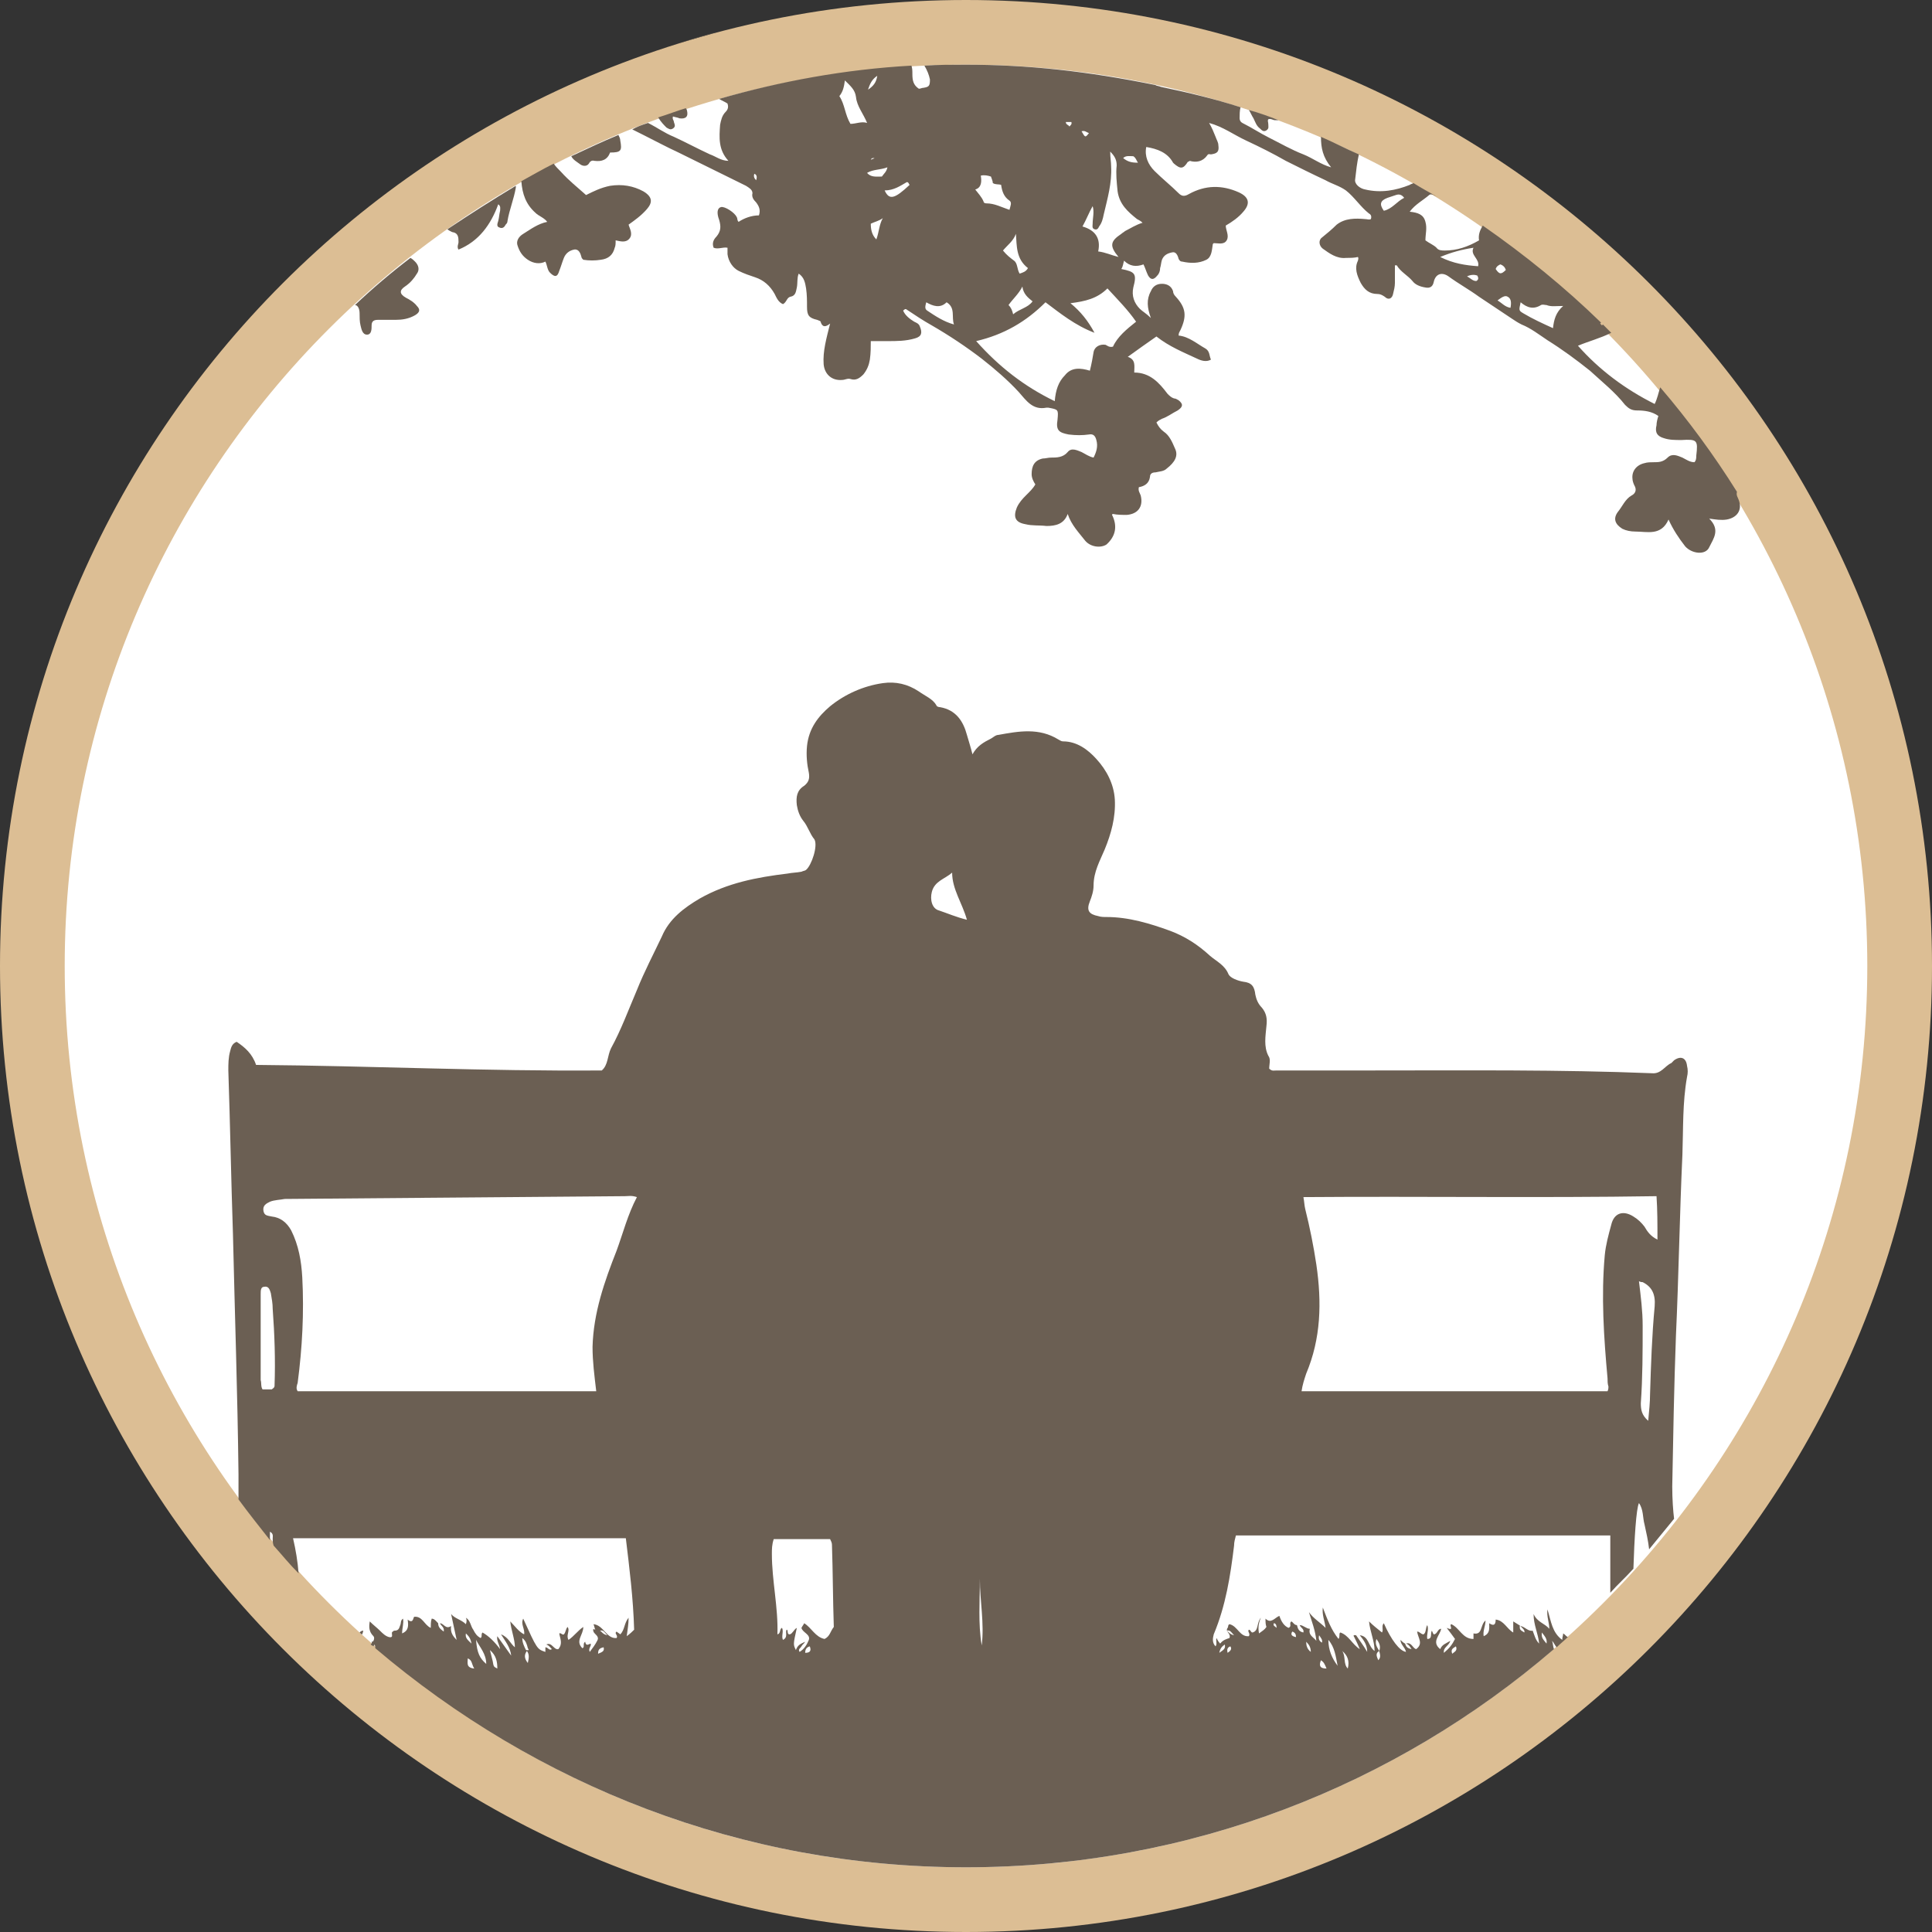 <?xml version="1.0" encoding="utf-8"?>
<!-- Generator: Adobe Illustrator 19.0.0, SVG Export Plug-In . SVG Version: 6.00 Build 0)  -->
<svg version="1.1" id="Ebene_1" xmlns="http://www.w3.org/2000/svg" xmlns:xlink="http://www.w3.org/1999/xlink" x="0px" y="0px"
	 width="209px" height="209px" viewBox="0 0 209 209" style="enable-background:new 0 0 209 209;" xml:space="preserve">
<rect x="0" y="0" width="209" height="209" fill="#333333" stroke="none"/>
<style type="text/css">
	.st0{fill:#FFFFFF;}
	.st1{display:none;}
	.st2{display:inline;fill:#DCBE94;}
	.st3{display:inline;fill:#6B5F53;}
	.st4{display:inline;}
	.st5{fill:#6B5F53;}
	.st6{fill:#6A5F52;}
	.st7{fill:#DCBE94;}
</style>
<circle class="st0" cx="103.5" cy="104.5" r="101.1"/>
<g id="Ebene_1_1_" class="st1">
	<path class="st2" d="M104.5,7c53.8,0,97.5,43.7,97.5,97.5S158.3,202,104.5,202S7,158.3,7,104.5S50.7,7,104.5,7 M104.5,0
		C46.8,0,0,46.8,0,104.5S46.8,209,104.5,209S209,162.2,209,104.5S162.2,0,104.5,0L104.5,0z"/>
	<path class="st3" d="M131.4,62c-15.9,0-28.8,5.1-28.8,11.3v5.8C97.9,75.5,88.3,73,77.3,73c-15.7,0-28.4,5-28.4,11.2v10.5v11.8V117
		c0,4,5.4,7.5,13.4,9.5v9.3C62.3,142,75,147,90.8,147c15.7,0,28.5-5,28.5-11.2v-8.7c3.7,0.7,7.8,1.1,12.1,1.1
		c15.9,0,28.8-5.1,28.8-11.3v-10.6V94.3V90V73.3C160.2,67.1,147.3,62,131.4,62z M53.6,105.2c0-0.9,0.5-1.7,1.3-2.5
		c3.4,1.8,8,3.2,13.2,3.9c-2.6,1.3-4.4,2.9-5.3,4.6C57.3,109.8,53.7,107.7,53.6,105.2z M131.4,112.6c-4.6,0-8.9-0.4-12.6-1.2
		c-1.3-2.9-5.5-5.4-11.3-7.1c0,0,0-0.1,0-0.1c0,0,0-0.1,0-0.1c0.1-0.2,0.1-0.3,0.2-0.5c0,0,0.1-0.1,0.1-0.1c0.1-0.2,0.2-0.3,0.3-0.5
		c0,0,0.1-0.1,0.1-0.1c0.1-0.1,0.2-0.2,0.2-0.2c5.3,2.7,13.6,4.5,22.9,4.5c9.4,0,17.7-1.8,22.9-4.5c0.1,0.1,0.2,0.2,0.2,0.2
		c0,0,0.1,0.1,0.1,0.1c0.1,0.2,0.2,0.3,0.3,0.5c0,0,0.1,0.1,0.1,0.1c0.1,0.2,0.1,0.3,0.2,0.5c0,0,0,0.1,0,0.1
		c0.1,0.2,0.1,0.4,0.1,0.6C155.4,109.2,144.7,112.6,131.4,112.6z M131.4,102c-13.1,0-23.8-3.4-24-7.6c0-0.8,0.5-1.6,1.3-2.4
		c5.3,2.8,13.5,4.6,22.6,4.6c9.2,0,17.4-1.8,22.7-4.6c0.8,0.8,1.3,1.6,1.3,2.4C155.2,98.6,144.6,102,131.4,102z M99.5,102.8
		c0,0,0.1,0,0.1-0.1c0,0,0.1,0.1,0.1,0.1C99.7,102.8,99.6,102.8,99.5,102.8z M108.8,81.4c5.3,2.8,13.5,4.6,22.6,4.6
		c9.2,0,17.4-1.8,22.7-4.6c0.9,0.8,1.3,1.6,1.3,2.5c0,4.3-10.7,7.7-24,7.7s-24-3.4-24-7.7C107.5,83.1,107.9,82.2,108.8,81.4z
		 M54.9,92.3c5.2,2.8,13.3,4.5,22.4,4.5c9.1,0,17.2-1.8,22.4-4.6c0.8,0.8,1.3,1.6,1.3,2.5c0,4.2-10.6,7.6-23.7,7.6
		s-23.7-3.4-23.7-7.6C53.6,93.9,54.1,93,54.9,92.3z M53.6,115.7c0-0.8,0.4-1.6,1.2-2.3c2.1,1.1,4.6,1.9,7.5,2.7v5.6
		C57,120.2,53.6,118.1,53.6,115.7z M90.8,142.1c-13.1,0-23.7-3.4-23.7-7.6c0-0.9,0.5-1.7,1.3-2.5c5.2,2.8,13.3,4.5,22.4,4.5
		c9.1,0,17.2-1.8,22.5-4.6c0.8,0.8,1.3,1.6,1.3,2.5C114.5,138.7,103.9,142.1,90.8,142.1z M90.8,131.6c-13.1,0-23.7-3.4-23.7-7.6
		c0-0.9,0.5-1.7,1.3-2.5c5.2,2.8,13.3,4.5,22.4,4.5c9.1,0,17.2-1.8,22.5-4.6c0.8,0.8,1.3,1.6,1.3,2.5
		C114.5,128.2,103.9,131.6,90.8,131.6z M131.4,123.2c-4.4,0-8.6-0.4-12.1-1.1v-5.7c3.7,0.7,7.8,1.1,12.1,1.1c4.7,0,9.1-0.5,13.1-1.3
		c3.8-0.8,7.1-1.9,9.7-3.2c0.8,0.8,1.2,1.6,1.2,2.4C155.4,119.8,144.7,123.2,131.4,123.2z"/>
</g>
<g id="Ebene_2" class="st1">
	<path class="st2" d="M104.5,7c53.8,0,97.5,43.7,97.5,97.5S158.3,202,104.5,202S7,158.3,7,104.5S50.7,7,104.5,7 M104.5,0
		C46.8,0,0,46.8,0,104.5S46.8,209,104.5,209S209,162.2,209,104.5S162.2,0,104.5,0L104.5,0z"/>
	<path class="st3" d="M168.4,127.8l-21-68.4l11-0.7c0.2,0.7,0.9,1.2,1.6,1.2c0.9,0,1.7-0.8,1.7-1.7s-0.8-1.7-1.7-1.7
		c-0.8,0-1.4,0.5-1.6,1.2L106,55.5v-1l2.6-4.1l-4-6.3l-4,6.3l2.6,4.1v1l-52.4,2.1c-0.2-0.7-0.9-1.2-1.6-1.2c-0.9,0-1.7,0.8-1.7,1.7
		s0.8,1.7,1.7,1.7c0.8,0,1.4-0.5,1.6-1.2l11,0.7l-21,68.4h-4.8c0,4.3,11.8,7.7,26.4,7.7c14.6,0,26.4-3.5,26.4-7.7h-4.3l-21-68.3
		l37.5,2.4v1c0,0,0,2.3-2,2.7v5.7c2,0.4,2,2.7,2,2.7v74.2c0,13-18,14.2-18,14.2c-2.3,0.2-2.7,2.6-2.7,2.6h24.4h24.4
		c0,0-0.5-2.4-2.7-2.6c0,0-18-1.2-18-14.2V74c0,0,0-2.3,2-2.7v-5.7c-2-0.4-2-2.7-2-2.7v-1l37.5-2.4l-21,68.3h-4.3
		c0,4.3,11.8,7.7,26.4,7.7s26.4-3.5,26.4-7.7L168.4,127.8L168.4,127.8z M41.5,127.8l20.9-68.2l20.9,68.2H41.5z M125.6,127.8
		l20.9-68.2l20.9,68.2H125.6z"/>
	<g class="st4">
		<g>
			<path class="st5" d="M57.7,111.1c2.1,0,4.1,0.8,5.5,2.3c3.1,3.1,3.1,8,0,11.1c-1.5,1.5-3.4,2.3-5.5,2.3c-2.1,0-4.1-0.8-5.5-2.3
				c-3-3.1-3-8,0-11.1C53.6,112,55.6,111.1,57.7,111.1 M57.7,108.4c-2.7,0-5.4,1-7.5,3.1c-4.1,4.1-4.1,10.8,0,14.9
				c2.1,2.1,4.8,3.1,7.5,3.1s5.4-1,7.4-3.1c4.1-4.1,4.1-10.8,0-14.9C63.1,109.5,60.4,108.4,57.7,108.4L57.7,108.4z"/>
		</g>
		
			<rect x="67.4" y="101.4" transform="matrix(-0.707 -0.707 0.707 -0.707 41.303 232.696)" class="st5" width="2.9" height="12.8"/>
		<polygon class="st5" points="74.8,104.7 74.8,114.2 71.9,114.2 71.9,104.7 62.5,104.7 62.5,101.8 71.9,101.8 74.8,101.8 		"/>
	</g>
	<g class="st4">
		<g>
			<path class="st5" d="M147.5,97.3c4.4,0,8,3.6,8,8s-3.6,8-8,8s-8-3.6-8-8S143.1,97.3,147.5,97.3 M147.5,94.6
				c-5.9,0-10.7,4.8-10.7,10.7s4.8,10.7,10.7,10.7s10.7-4.8,10.7-10.7S153.4,94.6,147.5,94.6L147.5,94.6z"/>
		</g>
		<rect x="146" y="114.9" class="st5" width="3" height="14.6"/>
		<rect x="140.8" y="120.7" class="st5" width="13.5" height="3"/>
	</g>
</g>
<g id="Ebene_3" class="st1">
	<path class="st2" d="M104.5,7c53.8,0,97.5,43.7,97.5,97.5S158.3,202,104.5,202S7,158.3,7,104.5S50.7,7,104.5,7 M104.5,0
		C46.8,0,0,46.8,0,104.5S46.8,209,104.5,209S209,162.2,209,104.5S162.2,0,104.5,0L104.5,0z"/>
	<path class="st3" d="M93.3,142.8c3.9-8,22.6-47.6,22.4-59.7l-16.5-6c-8,9.1-19.1,51.5-21.3,60.1L93.3,142.8z"/>
	<g class="st4">
		<path class="st5" d="M81.6,158c3.6-5,8.2-11.1,10.5-13.4l-14.6-5.3c0.3,3.3-0.1,10.8-0.6,17L81.6,158z"/>
		<path class="st5" d="M76.8,158.6c-0.3,4-0.6,7.1-0.6,7.1s1.7-2.5,4.1-5.8L76.8,158.6z"/>
	</g>
	<path class="st3" d="M129.4,59.2l-5.3-1.9c0.8-7.2-0.4-12.6-3.4-13.7c-5-1.8-13.1,7.9-18.1,21.8c-1.2,3.3-2.1,6.6-2.8,9.6l16.7,6.1
		c1.5-2.7,2.9-5.8,4.1-9.1c1.4-3.8,2.4-7.6,3-11l4.6,1.7l-10.8,29.7l3.4,1.2l12-33.1L129.4,59.2z"/>
	<path class="st3" d="M99.1,77"/>
</g>
<g id="Ebene_4" class="st1">
	<path class="st2" d="M104.5,7c53.8,0,97.5,43.7,97.5,97.5S158.3,202,104.5,202S7,158.3,7,104.5S50.7,7,104.5,7 M104.5,0
		C46.8,0,0,46.8,0,104.5S46.8,209,104.5,209S209,162.2,209,104.5S162.2,0,104.5,0L104.5,0z"/>
	<g class="st4">
		<g>
			<path class="st6" d="M86.6,103.2c0-2.5,0.6-4.8,1.8-6.8c1.2-2.1,3-3.8,5.2-5.1c-4.6-2.6-6.9-6.3-6.9-11.1c0-4,1.7-7.2,5.1-9.5
				c3.4-2.3,8-3.4,13.8-3.4c2.9,0,5.6,0.3,8.2,0.8c2.6,0.5,5.5,1.5,8.6,2.8l-3.2,7.6c-3.6-1.6-6.4-2.6-8.3-3
				c-1.9-0.4-3.8-0.6-5.7-0.6c-6.1,0-9.1,1.7-9.1,5.1c0,1.7,0.9,3.2,2.6,4.4c1.7,1.2,4.7,2.7,9,4.3c5.5,2.1,9.4,4.4,11.8,6.9
				c2.4,2.5,3.5,5.4,3.5,8.8c0,5.5-2.2,9.7-6.5,12.5c4.4,2.5,6.5,6,6.5,10.5c0,4.5-1.8,8-5.5,10.6c-3.7,2.6-8.8,3.9-15.3,3.9
				c-6.6,0-12.1-1.1-16.3-3.3V130c2.4,1.3,5.1,2.3,8.1,3.1c3,0.8,5.8,1.2,8.3,1.2c7.4,0,11.1-2.1,11.1-6.2c0-1.3-0.3-2.4-1-3.3
				c-0.7-0.8-1.8-1.7-3.3-2.5c-1.6-0.8-3.9-1.9-6.9-3.1c-4.4-1.7-7.6-3.3-9.7-4.8c-2-1.5-3.5-3.1-4.5-4.9
				C87.1,107.7,86.6,105.6,86.6,103.2z M95.2,102.2c0,1.4,0.4,2.7,1.1,3.8c0.8,1.1,2,2.2,3.7,3.2c1.7,1.1,4.8,2.5,9.1,4.2
				c3.4-2,5.1-4.7,5.1-7.9c0-2.4-1-4.3-2.9-5.9c-1.9-1.6-5.4-3.3-10.4-4.9c-1.7,0.5-3.1,1.5-4.2,2.9C95.8,99,95.2,100.6,95.2,102.2z
				"/>
		</g>
	</g>
</g>
<g id="Ebene_5">
	<path class="st7" d="M104.5,7c53.8,0,97.5,43.7,97.5,97.5S158.3,202,104.5,202S7,158.3,7,104.5S50.7,7,104.5,7 M104.5,0
		C46.8,0,0,46.8,0,104.5S46.8,209,104.5,209S209,162.2,209,104.5S162.2,0,104.5,0L104.5,0z"/>
	<g>
		<path class="st5" d="M48.9,25.1c0.7,0.1,0.7,0.6,0.7,1.1c0,0.2-0.2,0.5,0,0.8c2.2-0.9,3.5-2.7,4.3-4.9c0.3,0.2,0.2,0.5,0.2,0.7
			c-0.1,0.4-0.1,0.7-0.2,1.1c-0.1,0.3-0.2,0.6,0.1,0.7c0.4,0.2,0.6-0.1,0.7-0.3c0.1-0.1,0.2-0.2,0.2-0.4c0.2-1.2,0.7-2.4,0.9-3.6
			c0-0.1,0-0.2,0-0.2c-2.5,1.5-5,3.1-7.4,4.7C48.5,24.9,48.7,25,48.9,25.1z"/>
		<path class="st5" d="M57.9,23c0.4,0.4,0.9,0.5,1.3,1c-1,0.2-1.8,0.8-2.6,1.3c-0.5,0.3-0.8,0.8-0.6,1.3c0.2,0.6,0.5,1.1,1.1,1.5
			c0.6,0.4,1.3,0.5,1.9,0.2c0.2,0.4,0.2,0.9,0.5,1.2c0.5,0.5,0.8,0.5,1-0.2c0.2-0.5,0.3-0.9,0.5-1.4c0.2-0.5,0.6-0.8,1.1-0.9
			c0.5-0.1,0.7,0.4,0.8,0.8c0,0.1,0.1,0.2,0.2,0.3c0.6,0.1,1.3,0.1,1.9,0c0.8-0.1,1.3-0.5,1.5-1.3c0.1-0.2,0.1-0.5,0.1-0.8
			c0.5,0.1,1.1,0.3,1.5-0.2c0.4-0.5,0-1.1-0.1-1.5c0.7-0.5,1.4-1,2-1.7c0.6-0.7,0.6-1.3-0.4-1.9c-1.1-0.6-2.3-0.8-3.6-0.6
			c-1,0.2-1.8,0.6-2.6,1c-1-0.9-1.9-1.6-2.7-2.5c-0.3-0.3-0.6-0.6-0.8-0.9c-1.2,0.6-2.4,1.3-3.5,1.9C56.5,21,56.9,22.1,57.9,23z"/>
		<path class="st5" d="M73,4.8c1.6-0.5,3.2-1,4.8-1.4"/>
		<path class="st5" d="M73.4,16.5c2.4,1.2,4.9,2.4,7.3,3.6c0.3,0.2,0.7,0.4,0.7,0.8c-0.1,0.4,0.1,0.7,0.4,1c0.3,0.4,0.5,0.8,0.3,1.4
			c-0.8,0-1.6,0.3-2.2,0.7c-0.2-0.2-0.1-0.4-0.2-0.5c-0.2-0.5-1.3-1.2-1.7-1.1c-0.4,0.1-0.5,0.6-0.2,1.4c0.2,0.7,0.2,1.2-0.3,1.8
			c-0.3,0.3-0.5,0.7-0.3,1.2c0.5,0.2,1-0.1,1.5,0c0,0.3,0,0.5,0,0.7c0.1,0.8,0.6,1.5,1.2,1.8c0.6,0.3,1.2,0.5,1.8,0.7
			c0.9,0.3,1.6,0.9,2.1,1.8c0.2,0.4,0.4,0.9,0.9,1.1c0.4-0.2,0.4-0.7,0.8-0.8c0.6-0.1,0.6-0.6,0.7-1c0.1-0.5,0-1,0.2-1.5
			c0.6,0.4,0.7,1,0.8,1.6c0.1,0.7,0.1,1.3,0.1,2c0,0.9,0.2,1.2,1.1,1.4c0.2,0.1,0.4,0.1,0.4,0.3c0.2,0.5,0.5,0.5,1,0.1
			c-0.4,1.6-0.8,3-0.7,4.4c0.1,1.1,0.9,1.8,2,1.7c0.3,0,0.6-0.2,0.9-0.1c0.6,0.2,1-0.1,1.4-0.5c0.4-0.5,0.6-1,0.7-1.6
			c0.1-0.7,0.1-1.4,0.1-2c0.6,0,1.2,0,1.8,0c1,0,2,0,3-0.3c0.7-0.2,0.8-0.6,0.5-1.3c-0.1-0.3-0.4-0.4-0.6-0.5
			c-0.5-0.3-1-0.7-1.2-1.2c0.2-0.2,0.3-0.2,0.4-0.1c0.9,0.6,1.8,1.2,2.7,1.7c1.9,1.1,3.7,2.3,5.4,3.6c1.4,1.1,2.8,2.3,4,3.6
			c0.8,0.9,1.5,2,3,1.7c0.1,0,0.2,0,0.2,0c1.1,0.2,1.1,0.2,1,1.3c-0.2,1.2,0.2,1.4,1.2,1.6c0.8,0.1,1.5,0.1,2.2,0
			c0.5-0.1,0.7,0.2,0.8,0.6c0.2,0.7,0,1.3-0.3,1.9c-0.5-0.1-0.9-0.4-1.3-0.6c-0.5-0.2-1.1-0.5-1.5,0c-0.5,0.6-1.2,0.6-1.8,0.6
			c-0.3,0-0.6,0.1-0.9,0.1c-0.9,0.2-1.2,0.8-1.2,1.7c0,0.4,0.2,0.8,0.4,1.1c-0.5,0.9-1.5,1.4-2,2.5c-0.4,1-0.2,1.6,0.9,1.8
			c0.8,0.2,1.5,0.1,2.3,0.2c1,0,1.9-0.2,2.3-1.3c0.4,1.2,1.2,2,1.9,2.9c0.6,0.7,1.7,0.8,2.3,0.4c1-0.9,1.2-2,0.6-3.2
			c0,0,0-0.1,0.1-0.1c0.5,0.1,1,0.1,1.5,0.1c1.2-0.1,1.8-0.9,1.5-2.1c-0.1-0.3-0.3-0.5-0.2-0.9c0.6-0.1,1.1-0.4,1.2-1.1
			c0-0.4,0.3-0.5,0.6-0.5c0.4-0.1,0.9-0.1,1.2-0.4c0.9-0.7,1.3-1.4,0.9-2.2c-0.3-0.7-0.6-1.4-1.2-1.8c-0.4-0.3-0.6-0.6-0.8-1
			c0.2-0.2,0.4-0.3,0.6-0.4c0.6-0.2,1.1-0.6,1.7-0.9c0.6-0.4,0.6-0.7,0.1-1.1c-0.2-0.1-0.3-0.2-0.5-0.2c-0.3-0.1-0.5-0.3-0.7-0.5
			c-0.9-1.2-1.9-2.3-3.6-2.3c0-0.7,0.2-1.4-0.7-1.7c1.1-0.8,2.1-1.5,3.1-2.2c1.4,1.1,2.9,1.7,4.4,2.4c0.4,0.2,1,0.4,1.5,0.1
			c-0.2-0.4-0.1-0.9-0.6-1.2c-0.9-0.5-1.8-1.3-2.9-1.4c0-0.3,0.1-0.4,0.2-0.6c0.7-1.5,0.6-2.4-0.5-3.6c-0.2-0.2-0.3-0.4-0.3-0.6
			c-0.2-0.6-0.7-0.8-1.2-0.8c-0.6,0-1,0.3-1.2,0.8c-0.5,0.9-0.4,1.8,0,2.9c-0.5-0.5-0.9-0.7-1.2-1c-0.6-0.6-0.9-1.4-0.7-2.3
			c0.4-1.5,0.2-1.7-1.3-2c0.2-0.3,0.2-0.6,0.3-0.9c0.6,0.6,1.3,0.7,2.1,0.4c0.2,0.4,0.3,0.8,0.5,1.2c0.3,0.5,0.6,0.5,1,0
			c0.2-0.2,0.3-0.5,0.3-0.8c0.1-0.3,0.1-0.6,0.2-0.9c0.2-0.5,0.6-0.7,1.1-0.8c0.4-0.1,0.6,0.3,0.7,0.7c0.1,0.2,0.2,0.3,0.4,0.3
			c0.9,0.2,1.8,0.2,2.6-0.2c0.6-0.3,0.6-1.1,0.7-1.7c0,0,0,0,0.1-0.1c0.5,0,1.1,0.2,1.4-0.3c0.3-0.5-0.1-1.1-0.1-1.6
			c0.7-0.4,1.4-0.9,1.9-1.5c0.8-0.9,0.6-1.6-0.5-2.1c-1.8-0.8-3.6-0.8-5.4,0.2c-0.5,0.3-0.8,0.2-1.1-0.1c-0.8-0.8-1.8-1.6-2.6-2.4
			c-0.7-0.7-1.1-1.6-0.9-2.6c1.2,0.2,2.3,0.6,2.9,1.7c0,0,0,0,0.1,0.1c0.7,0.6,1,0.6,1.5-0.2c0,0,0.1,0,0.2-0.1
			c0.7,0.2,1.4,0.1,1.9-0.6c0.1-0.2,0.3-0.1,0.4-0.1c0.7-0.1,0.9-0.3,0.8-1c0-0.3-0.2-0.6-0.3-0.9c-0.2-0.5-0.4-1-0.7-1.5
			c1.5,0.4,2.7,1.3,4,1.9c1.5,0.7,2.9,1.4,4.3,2.2c1.4,0.7,2.8,1.4,4.3,2.1c0.7,0.4,1.5,0.6,2.2,1.1c0.9,0.7,1.6,1.8,2.5,2.5
			c0.2,0.1,0.3,0.3,0.2,0.6c-0.2,0.1-0.4,0-0.6,0c-1.1-0.1-2.2-0.1-3.1,0.6c-0.5,0.5-1.1,1-1.6,1.4c-0.4,0.3-0.3,0.9,0.1,1.2
			c0.7,0.5,1.5,1.1,2.5,1c0.4,0,0.9,0,1.3-0.1c0.1,0.2,0,0.3,0,0.4c-0.4,0.8-0.1,1.6,0.3,2.4c0.4,0.7,0.9,1.2,1.8,1.2
			c0.3,0,0.5,0.1,0.8,0.3c0.4,0.4,0.8,0.2,0.9-0.3c0.1-0.4,0.2-0.8,0.2-1.2c0-0.6,0-1.3,0-1.9c0.1,0,0.1,0,0.2,0
			c0.4,0.7,1.2,1.1,1.7,1.7c0.3,0.4,0.8,0.6,1.4,0.7c0.5,0.1,0.8-0.1,0.9-0.6c0.2-0.9,0.9-1.1,1.6-0.6c1.1,0.8,2.2,1.4,3.3,2.2
			c1.2,0.8,2.4,1.6,3.6,2.4c0.3,0.2,0.6,0.4,1,0.6c1,0.4,1.9,1.1,2.8,1.7c1.6,1,3.1,2.1,4.6,3.3c1.3,1.2,2.7,2.3,3.8,3.7
			c0.4,0.4,0.7,0.6,1.3,0.6c0.8,0,1.6,0.1,2.3,0.6c-0.1,0.3-0.2,0.7-0.2,1c-0.2,0.8,0.1,1.2,0.8,1.4c0.6,0.2,1.2,0.2,1.9,0.2
			c1.7-0.1,1.8,0,1.6,1.7c0,0.2,0,0.5-0.2,0.7c-0.5,0-0.9-0.3-1.3-0.5c-0.5-0.2-1.1-0.5-1.6,0c-0.5,0.5-1,0.5-1.5,0.5
			c-0.3,0-0.7,0-1,0.1c-0.9,0.2-1.4,0.9-1.3,1.7c0,0.2,0.1,0.5,0.2,0.7c0.3,0.5,0.1,0.9-0.3,1.1c-0.7,0.4-1,1.2-1.5,1.8
			c-0.5,0.7-0.3,1.3,0.5,1.8c0.4,0.2,0.9,0.3,1.4,0.3c1.3,0,2.8,0.5,3.6-1.3c0.5,1.1,1.1,2,1.8,2.9c0.7,0.8,2.2,1,2.6,0.1
			c0.5-1,1.2-1.9,0-3.1c0.7,0.1,1.3,0.2,1.9,0.1c1.1-0.2,1.7-1,1.3-2.1c-0.1-0.3-0.3-0.5-0.2-0.9c0,0,0,0,0,0
			c-2.5-4-5.3-7.8-8.3-11.3c-0.2,0.6-0.3,1.2-0.6,1.8c-3.2-1.6-6-3.7-8.3-6.3c1.2-0.5,2.4-0.8,3.6-1.4c-0.3-0.3-0.6-0.6-0.9-0.9
			c0,0-0.1,0.1-0.1,0.1c-0.1-0.1-0.1-0.1-0.2-0.2c0,0,0.1-0.1,0.1-0.1c-3.9-3.8-8.2-7.3-12.8-10.5c-0.3,0.5-0.5,1-0.4,1.6
			c-1.2,0.7-2.4,1.1-3.7,1.1c-0.3,0-0.7,0-0.9-0.3c-0.3-0.3-0.8-0.5-1.2-0.8c0-0.7,0.2-1.3,0-2c-0.2-0.8-0.8-1-1.7-1.1
			c0.6-0.8,1.4-1.2,2.1-1.8c0.1-0.1,0.3-0.1,0.5,0c0.1,0.1,0.3,0.1,0.4,0.2c-0.9-0.5-1.8-1-2.6-1.5c-0.1,0.1-0.3,0.1-0.4,0.2
			c-1.5,0.6-3.1,0.9-4.8,0.5c-0.6-0.1-1.2-0.6-1.1-1.1c0.1-0.9,0.2-1.8,0.4-2.7c-1.4-0.6-2.7-1.3-4.1-1.9c0,1.2,0.2,2.2,1.1,3.3
			c-1.1-0.3-2-1-3-1.4c-1.3-0.5-2.5-1.2-3.7-1.8c-1-0.5-1.9-1.1-2.9-1.6c-0.2-0.1-0.3-0.3-0.3-0.5c0-0.4,0-0.8,0.1-1.2
			c-2.8-0.9-5.7-1.6-8.6-2.2c0,0,0,0,0,0c-0.2-0.1-0.5-0.1-0.6-0.2C117.6,7.7,111.2,7,104.5,7c-1.5,0-3,0-4.5,0.1
			c0.3,0.5,0.5,1,0.6,1.5c0,0.7-0.1,0.8-0.7,0.9c-0.2,0-0.3,0.1-0.5,0.1c-0.6-0.4-0.7-0.9-0.7-1.6c0-0.3,0-0.6-0.1-0.9
			c-7.2,0.4-14.2,1.7-20.8,3.6c0.3,0.2,0.6,0.3,0.9,0.5c0.1,0.3,0.1,0.6-0.2,0.9c-0.4,0.4-0.5,0.9-0.6,1.4c-0.1,1.4-0.2,2.7,0.9,3.9
			c-0.8,0-1.4-0.5-2-0.7c-1.3-0.6-2.6-1.3-3.9-1.9c-1-0.4-1.8-1-2.8-1.5c-0.6,0.2-1.2,0.4-1.7,0.7c0.4,0.2,0.8,0.4,1.2,0.6
			C70.8,15.2,72.1,15.9,73.4,16.5z M164.5,32.7c0.7,0.6,1.4,0.8,2.2,0.3c0.2-0.1,0.4,0,0.6,0c0.5,0.2,1,0.1,1.8,0.1
			c-0.8,0.7-1,1.5-1.1,2.4c-1.1-0.5-2.2-1-3.2-1.6C164.3,33.6,164.3,33.6,164.5,32.7z M159.7,30.4c-0.4,0-0.6-0.3-1-0.5
			c0.4-0.2,0.8-0.2,1.1-0.1C160,30.1,159.9,30.3,159.7,30.4z M163.1,32.1c0.4,0.2,0.4,0.7,0.3,1.2c-0.6-0.1-0.9-0.5-1.4-0.8
			C162.4,32.2,162.8,31.9,163.1,32.1z M162.3,28.6c0.3,0.1,0.5,0.3,0.6,0.6c-0.5,0.5-0.7,0.5-1.1-0.1
			C161.9,28.8,162.1,28.7,162.3,28.6z M159.4,26.8c-0.4,0.8,0.7,1.2,0.5,2c-1.4-0.1-2.7-0.3-4.1-1C157,27.3,158.1,27,159.4,26.8z
			 M150.1,21.4c0.3-0.1,0.6-0.2,0.9-0.3c0.3-0.1,0.6-0.1,0.9,0.3c-0.8,0.4-1.3,1.2-2.2,1.4C149.2,22.1,149.3,21.7,150.1,21.4z
			 M122.6,16.9c0.3,0.2,0.3,0.4,0.5,0.7c-0.7,0-1.1-0.1-1.6-0.5C121.8,16.8,122.2,16.9,122.6,16.9z M117.8,14.4
			c-0.4,0.5-0.4,0.5-0.8-0.2C117.4,14.1,117.5,14.3,117.8,14.4z M118.2,22.3c0.2,0.6,0,1.3,0,1.9c0,0.2-0.1,0.5,0.2,0.6
			c0.3,0.1,0.4-0.1,0.5-0.3c0.3-0.4,0.4-0.8,0.5-1.3c0.4-1.7,0.9-3.4,0.8-5.2c0-0.5-0.1-0.9-0.1-1.6c0.5,0.5,0.7,0.9,0.7,1.5
			c-0.1,0.9,0,1.8,0.1,2.8c0.2,1.4,1.1,2.2,2.1,3c0.2,0.1,0.4,0.2,0.6,0.4c-0.7,0.2-1.3,0.6-1.9,0.9c-0.1,0.1-0.3,0.2-0.4,0.3
			c-1.2,0.8-1.3,1.3-0.3,2.5c-0.8-0.2-1.4-0.5-2.2-0.6c0.3-1.4-0.3-2.3-1.7-2.7C117.5,23.8,117.8,23,118.2,22.3z M115.9,13.2
			c0.1,0.3-0.2,0.4-0.2,0.5c-0.1-0.2-0.4-0.2-0.4-0.5C115.4,13.2,115.6,13.2,115.9,13.2z M118.4,36c-0.7-1.3-1.5-2.3-2.6-3.2
			c1.6-0.2,2.9-0.5,4-1.6c1.1,1.2,2.2,2.3,3.1,3.6c-1,0.8-2,1.6-2.5,2.7c-0.4,0.1-0.6-0.1-0.8-0.2c-0.6-0.1-1.2,0.2-1.3,0.8
			c-0.1,0.6-0.2,1.2-0.4,2c-1-0.3-2-0.4-2.7,0.5c-0.7,0.7-1,1.6-1.1,2.8c-3.3-1.6-6-3.7-8.5-6.5c3-0.7,5.4-2.1,7.5-4.2
			C114.7,33.9,116.3,35.2,118.4,36z M111.7,32.6c-0.5,0.7-1.4,0.8-2.1,1.4c-0.1-0.4-0.2-0.7-0.5-1c0.5-0.7,1.1-1.2,1.5-2
			C110.7,31.8,111.2,32.2,111.7,32.6z M111.2,29c-0.2,0.4-0.6,0.5-0.9,0.6c-0.3-0.5-0.2-1.1-0.6-1.4c-0.4-0.3-0.8-0.6-1.2-1.1
			c0.5-0.6,1.1-1,1.4-1.8C110,26.6,109.9,28,111.2,29z M106.1,19c0.4-0.1,0.8,0,1.1,0.1c0.1,0.3,0.2,0.5,0.2,0.7
			c0.3,0.2,0.6,0.1,0.9,0.2c0.1,0.7,0.3,1.3,0.9,1.7c0.3,0.2,0.1,0.6,0,1c-0.9-0.3-1.6-0.7-2.5-0.7c-0.2,0-0.3-0.1-0.3-0.2
			c-0.2-0.5-0.6-0.9-0.9-1.3C106.2,20.3,106.2,19.6,106.1,19z M100.2,32.7c0.7,0.4,1.5,0.7,2.2,0c1,0.6,0.5,1.6,0.8,2.4
			c-1.1-0.3-2-0.9-2.9-1.5C100,33.4,100.1,33.1,100.2,32.7z M94.8,25.9c-0.5-0.5-0.6-1.1-0.6-1.7c0.4-0.2,0.9-0.3,1.3-0.6
			C95.1,24.3,95.1,25.1,94.8,25.9z M98.4,20c-1.6,1.5-2.2,1.7-2.7,0.6c1,0,1.7-0.5,2.4-0.9C98.3,19.7,98.3,19.9,98.4,20z M95.4,19.1
			c-0.6,0-1.2,0.1-1.6-0.4c0.7-0.4,1.4-0.3,2.2-0.6C95.9,18.6,95.6,18.8,95.4,19.1z M94.2,17.3c0.1-0.2,0.1-0.2,0.4-0.2
			C94.5,17.2,94.3,17.2,94.2,17.3z M94.9,8.2c-0.1,0.7-0.4,1.1-1,1.5C94.1,9.1,94.3,8.6,94.9,8.2z M91.4,8.7c0.6,0.6,1.1,1,1.2,1.8
			c0.1,1,0.8,1.8,1.2,2.8c-0.6-0.2-1.2,0.1-1.8,0.1c-0.6-1-0.6-2.1-1.2-3C91.2,9.9,91.3,9.4,91.4,8.7z M81.6,18.8
			c0.3,0.1,0.3,0.4,0.2,0.7C81.6,19.3,81.5,19.1,81.6,18.8z"/>
		<path class="st5" d="M136.3,13.9c0.2,0.2,0.4,0.4,0.7,0.2c0.3-0.2,0.2-0.4,0.2-0.7c0-0.2-0.1-0.3,0-0.5c0.3-0.1,0.5,0.1,0.7,0.1
			c0.1,0,0.3,0,0.4,0c-1-0.4-2.1-0.8-3.2-1.1c0.2,0.3,0.3,0.6,0.5,0.9C135.8,13.2,135.9,13.6,136.3,13.9z"/>
		<path class="st5" d="M72.1,13.8c0.2,0.1,0.4,0.3,0.7,0.1c0.3-0.2,0.2-0.4,0.1-0.7c0-0.2-0.2-0.3-0.1-0.6c0.3,0.1,0.5,0.1,0.7,0.2
			c0.7,0.1,1-0.2,0.8-0.9c0-0.1-0.1-0.1-0.1-0.2c-1,0.3-2,0.7-3,1C71.5,13.2,71.8,13.5,72.1,13.8z"/>
		<path class="st5" d="M38.9,33.9c0,0.4,0,0.9,0.1,1.3c0.1,0.4,0.2,1,0.7,1c0.5,0,0.5-0.6,0.5-1c0-0.5,0.3-0.6,0.7-0.6
			c0.6,0,1.3,0,1.9,0c0.7,0,1.4-0.1,2.1-0.5c0.5-0.3,0.6-0.6,0.2-1c-0.3-0.4-0.8-0.7-1.2-0.9c-0.7-0.4-0.7-0.8-0.1-1.2
			c0.6-0.4,1-0.9,1.3-1.4c0.3-0.4,0.2-0.9-0.2-1.3c-0.1-0.1-0.3-0.3-0.5-0.4c-2.1,1.6-4.1,3.3-6,5.1C38.7,33,38.9,33.4,38.9,33.9z"
			/>
		<path class="st5" d="M62.8,17.8c0.3,0.2,0.7,0.2,0.9-0.1c0.1-0.2,0.3-0.4,0.6-0.3c0.8,0.1,1.4-0.1,1.7-0.9c1.2,0,1.3-0.2,1.1-1.3
			c0-0.2-0.1-0.4-0.2-0.6c-1.7,0.7-3.4,1.5-5.1,2.3C62,17.3,62.4,17.5,62.8,17.8z"/>
	</g>
	<g>
		<path class="st5" d="M50.9,175.2C50.9,175.2,50.9,175.2,50.9,175.2C50.9,175.2,50.9,175.2,50.9,175.2L50.9,175.2z"/>
		<path class="st5" d="M39.2,176.8c0-0.1,0.1-0.3,0.1-0.4c-0.2,0-0.3,0.1-0.4,0.2C39,176.7,39.1,176.8,39.2,176.8z"/>
		<path class="st5" d="M-2.1,177.5C-2.1,177.6-2.1,177.6-2.1,177.5C-2.1,177.6-2.1,177.6-2.1,177.5L-2.1,177.5z"/>
		<path class="st5" d="M180.9,160.8c0.1-5.4,0.2-10.9,0.4-16.3c0.3-6.5,0.4-13.1,0.7-19.6c0.1-2.8,0-5.6,0.5-8.4
			c0.1-0.4,0.1-0.8,0-1.2c-0.1-0.9-0.7-1.1-1.4-0.6c-0.1,0.1-0.2,0.2-0.3,0.3c-0.7,0.3-1.1,1.2-2.1,1.1c-10-0.4-20-0.3-30-0.3
			c-3.5,0-7,0-10.6,0c-0.3,0-0.5,0.1-0.8-0.2c0-0.5,0.2-1-0.1-1.4c-0.5-1-0.3-2.1-0.2-3.2c0.1-0.8,0-1.4-0.5-2
			c-0.4-0.4-0.6-0.9-0.7-1.4c-0.1-0.9-0.4-1.3-1.3-1.4c-0.6-0.1-1.4-0.4-1.6-0.8c-0.4-1-1.3-1.4-2-2c-1.3-1.2-2.7-2.1-4.3-2.7
			c-2.2-0.8-4.5-1.5-6.9-1.5c-0.3,0-0.6,0-0.9-0.1c-1-0.2-1.3-0.6-0.9-1.6c0.2-0.5,0.4-1.1,0.4-1.7c0-1.5,0.7-2.7,1.2-3.9
			c0.7-1.7,1.2-3.5,1.1-5.4c-0.1-1.7-0.9-3.2-2-4.4c-0.9-1-2.1-1.9-3.6-1.9c-0.2,0-0.3-0.1-0.5-0.2c-2.1-1.3-4.3-0.9-6.5-0.5
			c-0.3,0-0.6,0.3-0.8,0.4c-0.8,0.4-1.5,0.8-2,1.7c-0.2-0.8-0.4-1.4-0.6-2.1c-0.4-1.5-1.2-2.7-2.9-3c-0.2,0-0.4-0.1-0.4-0.2
			c-0.4-0.7-1.2-1-1.9-1.5c-1.2-0.8-2.5-1.1-3.9-0.9c-2.1,0.3-4.1,1.2-5.7,2.5c-1.3,1.1-2.3,2.4-2.5,4.3c-0.1,1,0,2,0.2,2.9
			c0.1,0.6,0,1-0.5,1.4c-0.8,0.5-0.9,1.2-0.8,2.1c0.1,0.6,0.3,1.2,0.7,1.7c0.5,0.6,0.7,1.4,1.2,2c0.4,0.7-0.3,2.8-0.9,3.3
			c-0.1,0.1-0.3,0.1-0.5,0.2c-0.5,0.1-1,0.1-1.5,0.2c-3.3,0.4-6.5,1-9.5,2.7c-1.7,1-3.3,2.2-4.1,4.1c-0.9,1.9-1.9,3.8-2.7,5.8
			c-0.9,2.1-1.7,4.3-2.8,6.3c-0.4,0.8-0.3,1.8-1,2.4c-12.5,0.1-24.9-0.5-37.4-0.6c-0.4-1.2-1.2-1.9-2.1-2.5c-0.5,0.2-0.6,0.6-0.7,1
			c-0.2,0.7-0.2,1.4-0.2,2.1c0.2,5.9,0.3,11.8,0.5,17.7c0.2,8.7,0.5,17.3,0.6,26c0,0.9,0,1.8,0,2.7c1.1,1.5,2.3,3,3.4,4.4
			c0-0.3,0-0.6,0-0.9c0.4,0.2,0.3,0.5,0.3,0.7c0,0.3,0,0.5,0.1,0.8c0.9,1,1.7,2,2.7,3c-0.1-1.3-0.3-2.5-0.6-3.8c12,0,24,0,36,0
			c0.4,3.3,0.8,6.5,0.9,9.9c-0.2,0.2-0.4,0.4-0.8,0.7c0.1-0.8,0.2-1.3,0.2-2c-0.5,0.6-0.4,1.3-0.9,1.8c-0.1-0.1-0.3-0.2-0.4-0.3
			c-0.3,0.2,0.2,0.4,0,0.7c-1.1,0.1-1.4-1.4-2.5-1.5c0.1,0.2,0.1,0.4,0.2,0.6c-0.2-0.1-0.3-0.1-0.2,0.2c0.1,0.3,0.7,0.5,0.4,1
			c-0.2,0.4-0.5,0.8-0.8,1.2c-0.2-0.4,0.2-0.6,0.1-0.9c-0.3,0.1-0.5,0.3-0.6-0.2c-0.3,0.2,0,0.6-0.3,0.7c-0.8-0.8,0.1-1.4,0.1-2.3
			c-0.6,0.4-1,1-1.6,1.4c-0.3-0.5,0.2-1-0.1-1.4c-0.2,0.2-0.2,0.6-0.4,0.8c-0.2,0.1-0.3-0.2-0.5-0.1c0.1,0.6,0.4,1.1-0.1,1.7
			c-0.5,0.1-0.7-0.8-1.3-0.5c0.3,0.1,0.4,0.3,0.6,0.5c-0.3,0.2-0.4-0.2-0.7-0.2c0,0.2,0,0.3,0,0.5c-0.9-0.3-0.9-0.3-2.4-3.6
			c-0.3,0.6,0.2,1.1,0.1,1.7c-0.6-0.3-1-0.9-1.5-1.4c0.1,1,0.5,1.9,0.5,2.8c-0.5-0.4-0.7-1.1-1.5-1.4c0.5,0.8,1,1.4,1.1,2.3
			c-0.5-0.7-1-1.4-1.5-2.1c-0.1,0.5,0.2,0.8,0.3,1.4c-0.6-0.8-1.2-1.4-1.9-1.8c-0.2,0.2,0,0.4-0.2,0.6c-0.4-0.2-0.6-0.5-0.8-0.9
			c-0.3-0.4-0.3-1-0.8-1.3c0.1,0.2,0.1,0.4,0,0.7c-0.5-0.5-1.2-0.6-1.6-1.1c0.2,0.9,0.4,1.9,0.6,2.8c-0.4-0.4-0.7-0.8-0.6-1.5
			c-0.6,0.4-0.8-0.3-1.2-0.3c0.1,0.3,0.5,0.4,0.4,0.9c-0.4-0.3-0.6-0.5-0.6-0.9c-0.2-0.2-0.4-0.5-0.7-0.5c-0.1,0.3-0.1,0.7-0.1,1
			c-0.7-0.3-0.9-1.3-1.8-1.2c-0.1,0.1-0.1,0.8-0.7,0.3c0.1,0.7,0.1,1.2-0.6,1.5c0-0.6,0.2-1.1,0.1-1.6c-0.3,0.2-0.2,0.5-0.3,0.7
			c-0.1,0.2-0.1,0.6-0.6,0.6c-0.1,0-0.1,0-0.2,0.1c-0.3,0.1,0.2,0.7-0.4,0.6c-0.4-0.1-0.7-0.4-1-0.7c-0.3-0.3-0.7-0.6-1.1-1
			c-0.1,0.6-0.1,1.1,0.4,1.6c0.1,0.1,0.1,0.3,0,0.5c-0.1,0.1-0.2,0.3-0.3,0.4c0.1,0.1,0.2,0.1,0.3,0.2c0-0.1,0.1-0.1,0.1-0.2
			c0.1,0.1,0.1,0.3,0.1,0.4C58,193.1,80.2,202,104.5,202c24.3,0,46.5-8.9,63.6-23.6c-0.1-0.3-0.1-0.6-0.2-0.9
			c0.2,0.2,0.3,0.5,0.5,0.7c0.4-0.4,0.8-0.7,1.2-1.1c-0.2-0.1-0.3-0.3-0.5-0.4c0,0.2-0.1,0.4-0.1,0.7c-1.1-0.8-1.2-2-1.6-3.3
			c-0.1,0.8,0.2,1.4,0.2,2.1c-0.5-0.6-1.3-0.7-1.7-1.6c0,1.2,0.5,2.1,0.6,3.2c-0.4-0.4-0.5-0.9-0.7-1.4c-0.5,0.1-0.8-0.4-1.3-0.5
			c0,0,0,0,0,0c-0.3-0.2-0.5-0.3-0.8-0.5c0,0.4,0,0.7,0,1.2c-0.7-0.4-1-1.3-1.9-1.4c0,0.4-0.1,0.8-0.7,0.4c0,0.6,0.1,1.1-0.6,1.4
			c-0.1-0.6,0.2-1.1,0.2-1.7c-0.6,0.5-0.3,1.6-1.3,1.4c0,0.2,0,0.4,0,0.6c-1.2,0-1.5-1.2-2.4-1.6c-0.3,0.1,0.4,0.8-0.5,0.4
			c0.4,0.5,0.6,0.8,0.9,1.2c-0.3,0.6-0.6,1-1.2,1.5c-0.1-0.6,0.5-0.7,0.7-1.3c-0.5,0.3-0.9,0.4-1.1,0.9c-1-0.8,0-1.5,0.1-2.2
			c-0.4,0-0.4,0.6-0.8,0.6c-0.1-0.1-0.1-0.2-0.2-0.4c-0.2,0.3,0.1,0.9-0.5,0.9c-0.1-0.5,0.2-1,0-1.5c-0.2,0.3-0.1,0.8-0.4,1
			c-0.3,0-0.4-0.3-0.7-0.3c0.1,0.7,0.7,1.3-0.1,1.9c-0.4-0.1-0.5-0.8-1.1-0.6c0.3,0.1,0.4,0.3,0.6,0.6c-0.5-0.1-0.6-0.3-0.7-0.6
			c-0.2-0.1-0.3-0.2-0.5-0.4c0,0.5,0.5,0.8,0.6,1.3c-0.7-0.1-1.6-1.3-2.4-3.1c-0.3,0.3,0,0.7-0.2,1c-0.5-0.4-1-0.8-1.4-1.2
			c0.1,1.1,0.6,2.1,0.6,3.2c-0.7-0.5-0.6-1.6-1.6-1.7c0.4,0.5,0.8,1,0.8,1.8c-0.4-0.7-0.8-1.2-1.2-1.8c-0.1,0-0.4-0.1-0.2,0.2
			c0.2,0.4,0.4,0.8,0.6,1.3c-0.8-0.5-1.2-1.5-2.1-1.8c-0.2,0.1,0,0.4-0.2,0.7c-0.8-1-1.2-2.1-1.7-3.4c-0.1,0.8,0.2,1.4,0.3,2.2
			c-0.6-0.6-1.3-1-1.8-1.7c0.3,1,0.7,2,0.8,3.1c-0.3-0.4-0.9-0.6-0.7-1.3c-0.4,0-0.7-0.4-1.1-0.4c0.1,0.3,0.5,0.4,0.4,0.8
			c-0.5-0.1-0.6-0.4-0.7-0.8c-0.3,0-0.4-0.3-0.6-0.4c-0.3,0.2,0.1,0.5-0.3,0.7c-0.5-0.2-0.8-0.7-1-1.3c-0.5,0.2-0.9,0.9-1.5,0.3
			c0,0.4,0,0.6,0.1,0.9c-0.2,0.3-0.4,0.4-0.8,0.7c-0.1-0.5-0.1-1,0.2-1.7c-0.5,0.6-0.2,1.4-0.9,1.6c-0.2,0-0.2-0.3-0.4-0.3
			c-0.2,0.2,0.2,0.4,0,0.7c-1,0.1-1.2-1.1-2.1-1.3c-0.2,0.1-0.1,0.3-0.2,0.4c0,0,0,0,0,0c-0.3,0.4,0.4,0.6,0.2,1.1
			c-0.3,0.1-0.7,0.2-1,0.6c-0.2-0.2-0.3-0.4-0.4-0.6c-0.1,0.3,0.1,0.6-0.1,0.9c-0.4-0.4-0.3-0.9-0.2-1.3c1.3-3.1,1.8-6.3,2.2-9.6
			c0-0.4,0.1-0.7,0.2-1.1c13.5,0,26.9,0,40.5,0c0,2.1,0,4.2,0,6.2c0.8-0.9,1.7-1.7,2.5-2.6c0.1-3.2,0.3-6.5,0.6-7.1
			c0.5,0.7,0.4,1.6,0.6,2.3c0.2,0.9,0.4,1.8,0.5,2.7c0.9-1.1,1.8-2.2,2.7-3.3C181,163.5,180.9,162.2,180.9,160.8z M29.7,149.9
			c0,0.1,0,0.2-0.3,0.4c-0.2,0-0.6,0-1,0c-0.2-0.3-0.1-0.7-0.2-1c0-3,0-6.1,0-9.1c0-0.1,0-0.1,0-0.2c0-0.4,0-0.8,0.4-0.8
			c0.5-0.1,0.6,0.4,0.7,0.7c0.1,0.6,0.2,1.1,0.2,1.7C29.7,144.3,29.8,147.1,29.7,149.9z M66.7,135.3c-1.3,3.3-2.5,6.7-2.6,10.4
			c0,1.6,0.2,3.1,0.4,4.8c-10.8,0-21.5,0-32.3,0c-0.2-0.3-0.1-0.6,0-0.9c0.5-3.8,0.7-7.6,0.5-11.4c-0.1-1.8-0.4-3.5-1.2-5.1
			c-0.5-0.9-1.2-1.4-2.1-1.5c-0.5-0.1-0.8-0.1-0.9-0.6c-0.1-0.6,0.3-0.8,0.7-1c0.5-0.2,1.1-0.2,1.6-0.3c12.3-0.1,24.5-0.2,36.8-0.3
			c0.4,0,0.7-0.1,1.3,0.1C67.9,131.4,67.4,133.4,66.7,135.3z M50.4,176.7c0.3,0.3,0.5,0.5,0.6,1.1C50.6,177.4,50.3,177.2,50.4,176.7
			z M50.6,179.4c0.5,0.2,0.4,0.6,0.7,1.1C50.4,180.4,50.6,179.9,50.6,179.4z M51.5,177.4c0.4,0.8,1.1,1.5,1.1,2.6
			C51.9,179.4,51.6,178.8,51.5,177.4z M53.3,179.7c-0.1-0.4-0.2-0.8-0.3-1.2c0.7,0.6,0.8,1.3,0.8,2
			C53.4,180.3,53.4,180.3,53.3,179.7z M57.1,179.9c-0.4-0.5-0.4-0.9-0.1-1.3C57.3,179,57.2,179.4,57.1,179.9z M56.9,178.5
			c-0.2-0.4-0.4-0.8-0.4-1.3c0.4,0.3,0.5,0.7,0.6,1.1C57.3,178.6,57.1,178.5,56.9,178.5z M64.7,178.9c0-0.4,0.1-0.6,0.6-0.7
			C65.4,178.6,65.2,178.7,64.7,178.9z M64.9,176.4c0.4-0.1,0.5,0.2,0.8,0.5C65.2,176.8,65.1,176.5,64.9,176.4z M87.1,178.8
			c0-0.3,0.1-0.6,0.5-0.7C87.8,178.6,87.6,178.8,87.1,178.8z M89.2,177.3c-1-0.2-1.4-1.2-2.2-1.7c-0.1,0.2-0.2,0.3-0.3,0.5
			c0.1,0.5,1,0.7,0.8,1.3c-0.2,0.5-0.5,1-1,1.3c-0.2-0.3,0.1-0.4,0.2-0.6c0.1-0.2,0.3-0.3,0.4-0.5c-0.4,0.2-0.8,0.3-1,0.9
			c-0.3-0.6-0.3-0.6,0.1-2.4c-0.2,0.1-0.3,0.3-0.4,0.4c-0.1,0.1-0.2,0.3-0.4,0.3c-0.3,0-0.1-0.5-0.3-0.5c-0.2,0.3,0.2,0.8-0.4,1.1
			c-0.2-0.4,0.1-0.9-0.1-1.3c-0.3,0.1-0.1,0.6-0.5,0.7c0.1-2.9-0.6-5.8-0.6-8.7c0-0.5,0-1,0.2-1.6c2,0,4.1,0,6.1,0
			c0.1,0.2,0.2,0.4,0.2,0.6c0.1,3,0.1,5.9,0.2,8.9C89.8,176.5,89.8,177,89.2,177.3z M101.6,98.5c-0.8-0.2-1-1.2-0.8-2
			c0.3-1.2,1.4-1.4,2.2-2.1c0,1.8,1.1,3.3,1.6,5.1C103.4,99.2,102.5,98.8,101.6,98.5z M106.2,178c-0.4-2.4-0.2-4.8-0.2-7.2
			C106,173.2,106.5,175.6,106.2,178z M166.8,176.6c0.3,0.4,0.6,0.7,0.5,1.2C167,177.4,166.7,177.2,166.8,176.6z M164.9,176.6
			c-0.5-0.3-0.5-0.3-0.5-0.8C164.6,176.1,165,176.3,164.9,176.6z M157.5,178.1c0.2,0.5-0.2,0.6-0.4,0.8
			C156.9,178.4,157.2,178.3,157.5,178.1z M149.1,179.6c-0.1-0.3-0.4-0.7,0.1-1C149.3,179,149.4,179.3,149.1,179.6z M148.9,177.3
			c0.3,0.4,0.5,0.8,0.3,1.3C149,178.2,148.7,177.9,148.9,177.3z M145.8,180.5c-0.5-0.5-0.2-1.3-0.6-1.9
			C145.8,179.1,146,179.7,145.8,180.5z M144.7,180.2c-0.6-0.8-1-1.7-1-2.8C144.4,178.2,144.5,179.2,144.7,180.2z M143.5,180.5
			c-0.8,0-0.8-0.4-0.6-0.9C143.2,179.8,143.3,180,143.5,180.5z M142.7,176.9c0.2,0.3,0.4,0.5,0.3,0.8
			C142.7,177.5,142.6,177.3,142.7,176.9z M141.8,178.7c-0.4-0.3-0.5-0.7-0.5-1.1C141.6,177.9,141.8,178.2,141.8,178.7z M139.8,176.5
			c0.3,0.1,0.4,0.3,0.4,0.6C139.7,177,139.6,176.8,139.8,176.5z M137.8,175.6c0.2,0,0.3,0.2,0.3,0.5
			C137.9,175.9,137.7,175.9,137.8,175.6z M132.7,176.4c0.4-0.1,0.5,0.2,0.8,0.5C133,176.8,132.9,176.5,132.7,176.4z M133.1,178.1
			c0.2,0.3,0,0.5-0.3,0.7C132.7,178.4,132.8,178.2,133.1,178.1z M132.5,177.9c0.1,0.5-0.2,0.6-0.6,0.9
			C132,178.3,132.2,178.1,132.5,177.9z M179,141.3c-0.3,3.2-0.4,6.3-0.5,9.5c0,0.9-0.1,1.8-0.2,2.9c-0.7-0.6-0.8-1.2-0.8-1.9
			c0.2-2.8,0.2-5.6,0.2-8.4c0-1.6-0.2-3.1-0.4-4.8c0.2,0.1,0.3,0.1,0.4,0.1C178.7,139.2,179.1,140,179,141.3z M179.3,134.1
			c-0.8-0.4-1.1-0.9-1.4-1.4c-0.3-0.4-0.7-0.8-1.2-1.1c-1.1-0.7-2.1-0.4-2.4,0.9c-0.3,1.1-0.6,2.2-0.7,3.3
			c-0.4,4.4-0.1,8.9,0.3,13.3c0,0.3,0,0.6,0.1,0.9c0,0.1,0,0.3-0.1,0.5c-11,0-22,0-33.1,0c0.1-0.7,0.3-1.3,0.5-1.9
			c1.6-3.8,1.7-7.7,1.1-11.8c-0.3-2-0.7-4-1.2-6c-0.1-0.4-0.1-0.8-0.2-1.3c12.8-0.1,25.5,0.1,38.2-0.1
			C179.3,130.9,179.3,132.4,179.3,134.1z"/>
		<path class="st5" d="M40.3,177.8c0.1-0.1,0.1-0.2,0.2-0.3c-0.1,0.1-0.2,0.1-0.3,0.1C40.2,177.7,40.3,177.8,40.3,177.8z"/>
		<path class="st5" d="M-8.6,178.3C-8.6,178.3-8.6,178.4-8.6,178.3C-8.7,178.4-8.7,178.4-8.6,178.3L-8.6,178.3z"/>
		<path class="st5" d="M-8.6,178.8C-8.6,178.8-8.6,178.8-8.6,178.8C-8.6,178.8-8.6,178.8-8.6,178.8L-8.6,178.8z"/>
	</g>
</g>
<g id="Ebene_6">
</g>
</svg>
